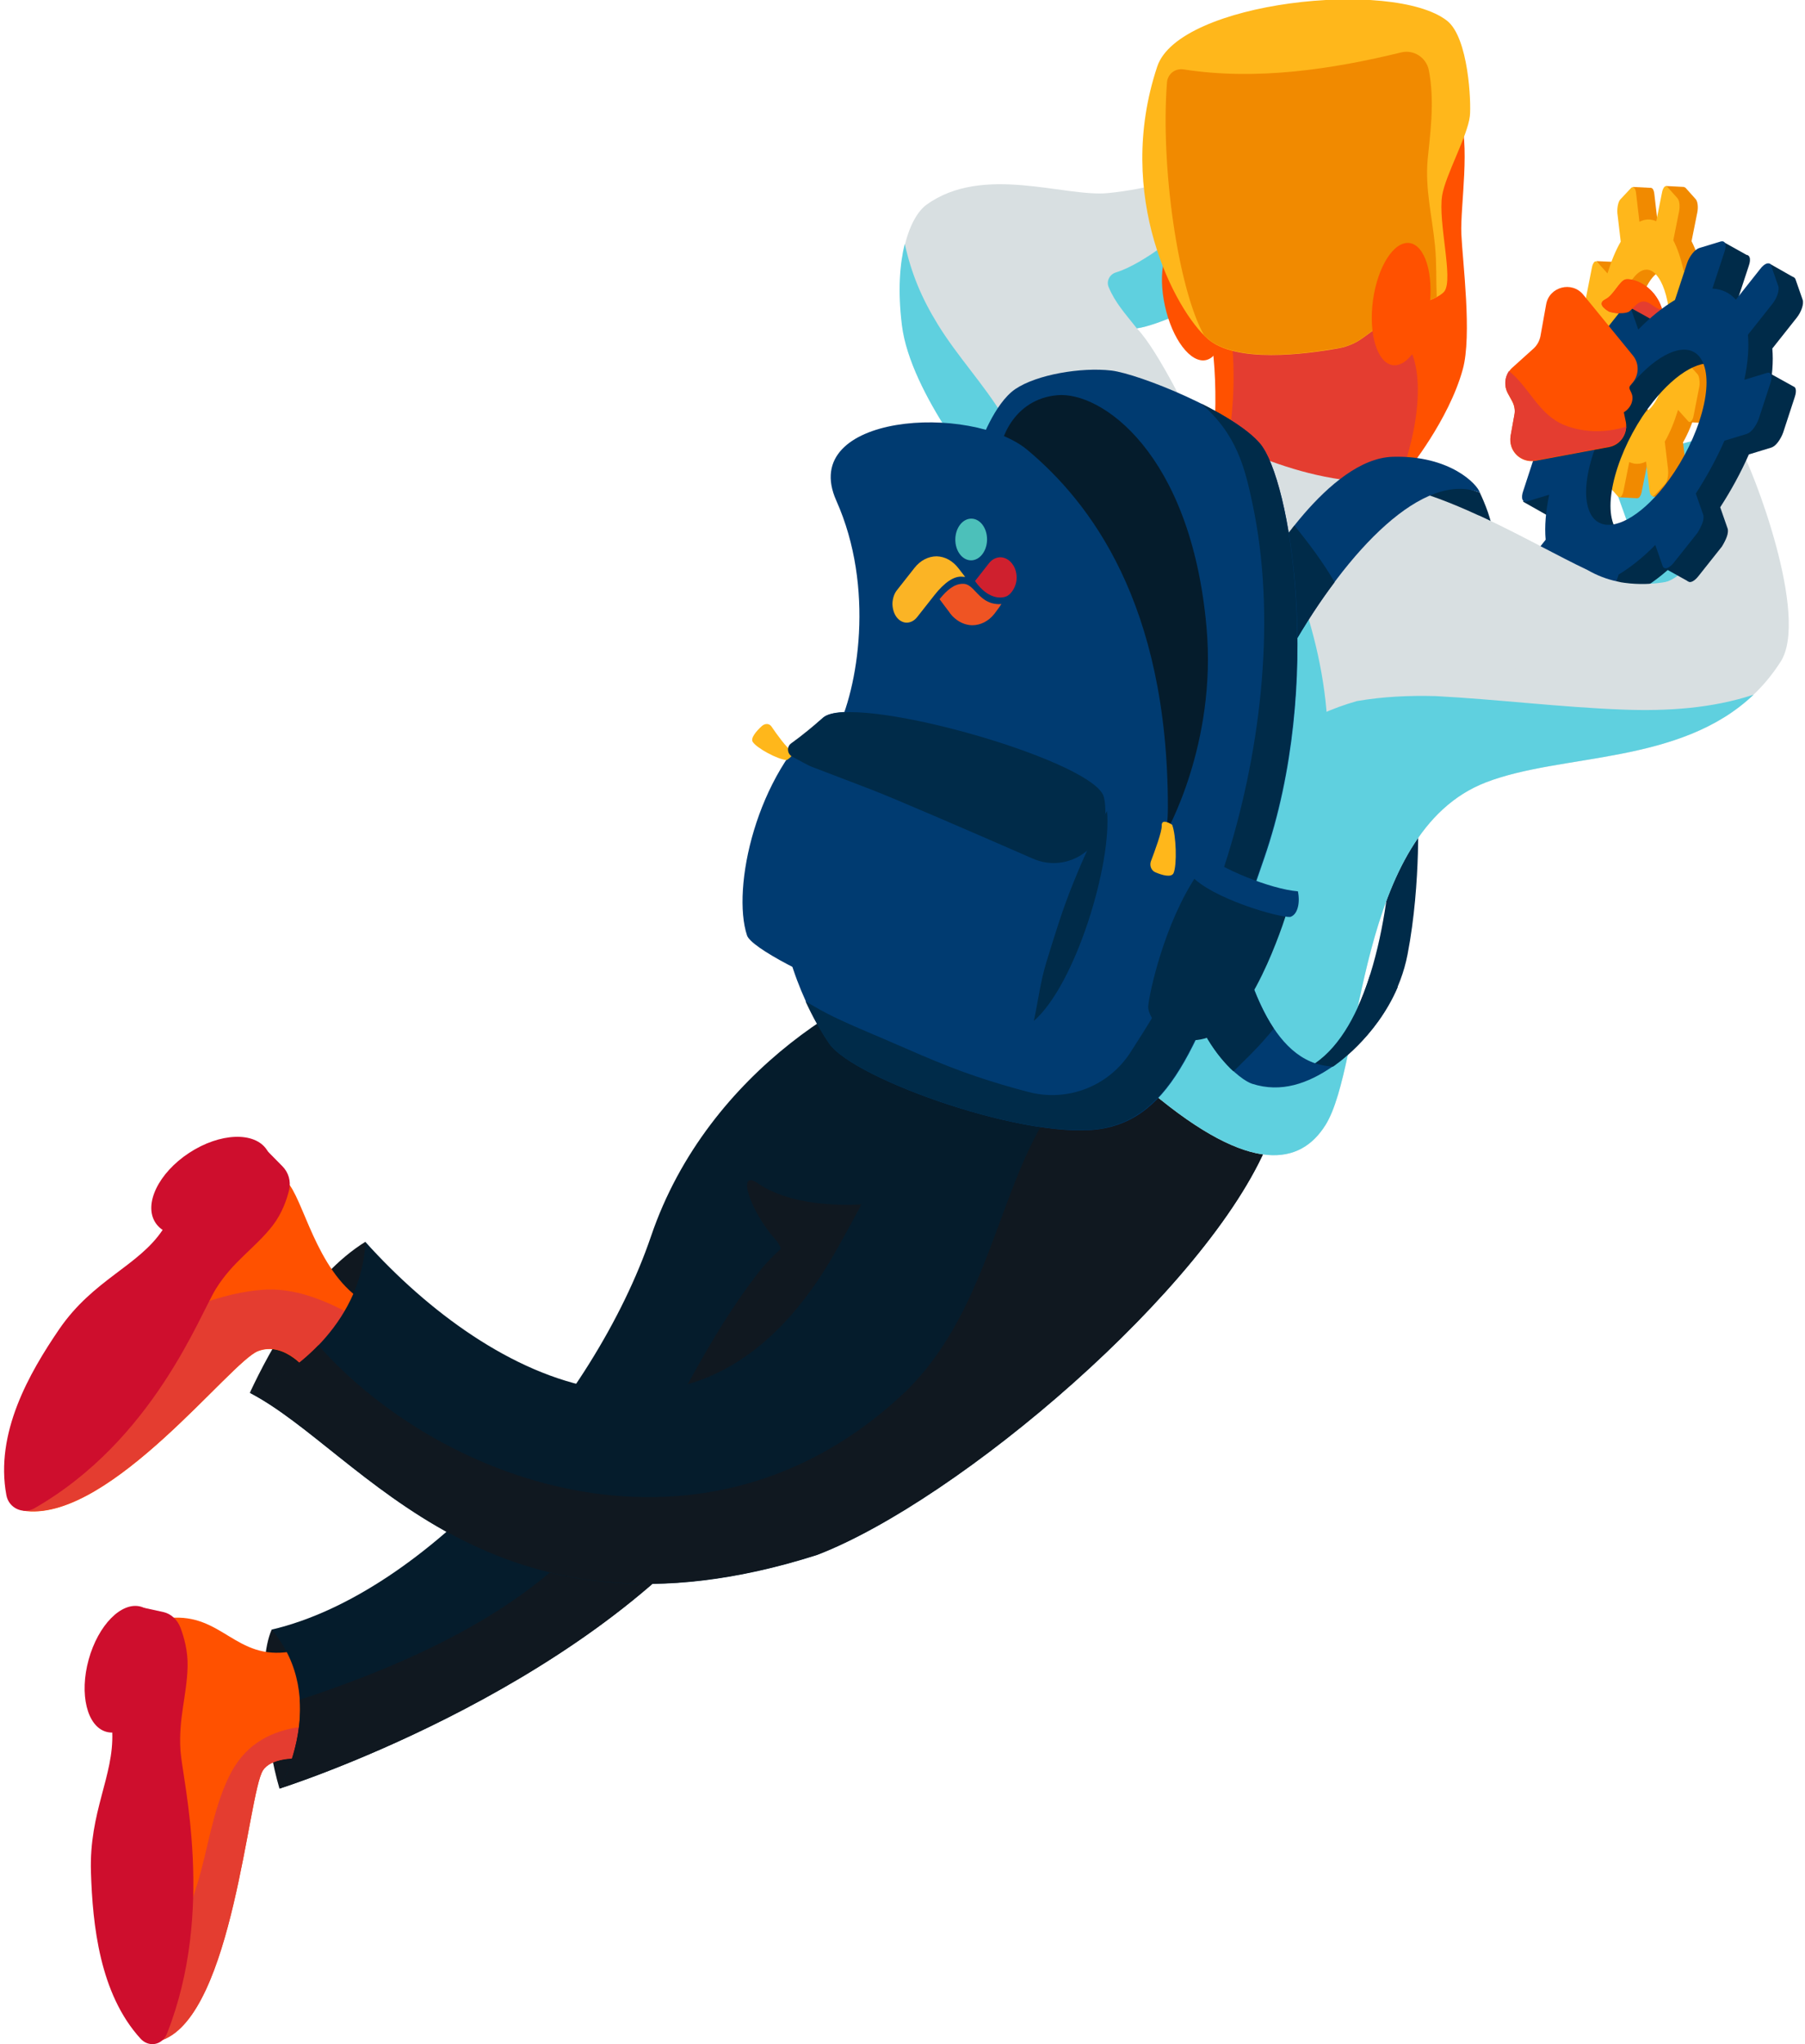 <?xml version="1.0" encoding="utf-8"?>
<!-- Generator: Adobe Illustrator 22.0.1, SVG Export Plug-In . SVG Version: 6.00 Build 0)  -->
<svg version="1.1" id="Layer_1" xmlns="http://www.w3.org/2000/svg" xmlns:xlink="http://www.w3.org/1999/xlink" x="0px" y="0px"
	 viewBox="0 0 762.1 862.8" style="enable-background:new 0 0 762.1 862.8;" xml:space="preserve">
<style type="text/css">
	.st0{fill:#002B49;}
	.st1{fill:#101820;}
	.st2{fill:#FF5100;}
	.st3{fill:#E43D30;}
	.st4{fill:#051C2C;}
	.st5{fill:#CE0E2D;}
	.st6{fill:#D8DFE1;}
	.st7{fill:#5FD0DF;}
	.st8{fill:#F18A00;}
	.st9{fill:#FFB71B;}
	.st10{fill:#003B71;}
	.st11{fill:#4CC0BA;}
	.st12{fill:#EF5423;}
	.st13{fill:#FBB425;}
	.st14{fill:#CF202E;}
</style>
<g>
	<path class="st0" d="M562.7,450.2c0,0,25.7-16.8,31.6-47.4s4.3-62.6,4.3-62.6l-11.1,18.1c0,0-2.5,70.3-32.4,90.7
		c-29.9,20.4,2.3,2.3,2.3,2.3L562.7,450.2z"/>
	<path class="st1" d="M118,754.9c-5.7-19.3-9.6-52.7-3.3-67.1c12.8,4.6,19,26.9,19,26.9l-9.4,36.5L118,754.9z"/>
	<path class="st2" d="M71.5,682.9c22.4-2.1,27.9,18,51.1,14.2c20.2-3.3,2.2,45,2.2,45s-10.4-0.3-13.8,5.1
		c-6.3,9.9-12.7,102.4-42.3,113.7c-22.8,8.6-10-116.3-10-116.3L71.5,682.9z"/>
	<path class="st3" d="M125.3,729.1c-12.5,2.1-22.4,8-28.6,20.7c-7,14.4-8.8,30.5-13.5,45.7c-4.8,15.7-12,30.6-17.3,46.2
		c-1.2,3.5-4.5,5.6-8.1,6.3c2,9.5,5.5,15,10.9,13c29.6-11.2,36-103.7,42.3-113.7c3.4-5.4,13.8-5.1,13.8-5.1s2.2-6,4.3-13.7
		C127.8,728.7,126.5,728.9,125.3,729.1z"/>
	<path class="st1" d="M105.5,587.8c8.6-18.4,25.5-49.3,48.8-63.7c5.9,25.6-5.8,47.2-5.8,47.2L105.5,587.8z"/>
	<path class="st2" d="M119.7,497.7c7.3,3.7,11.8,33.5,29.5,48.4s-18.9,33.2-18.9,33.2s-9.8-13.5-21.4-9
		c-11.6,4.5-61.9,71.1-97.7,67.5C-16,635,71.2,537.5,71.2,537.5L119.7,497.7z"/>
	<path class="st3" d="M112.5,544.3c-20,0.9-38.4,10.5-56.9,17.7c-2.1,0.8-4.1,1-5.8,0.7c-23.8,29.1-56.7,73.2-38.6,75
		c35.8,3.6,86.1-63,97.7-67.5c11.6-4.5,21.4,9,21.4,9s20.2-10.1,23.3-21.4C140.7,550.3,126.8,543.7,112.5,544.3z"/>
	<path class="st4" d="M398.8,408.3c-32.3,4.9-99.8,42.6-123.9,113.4c-24.1,70.8-94.9,150.8-160.2,166.1c24.9,29.5,3.3,67.1,3.3,67.1
		S243.8,715.3,308,635s123.1-198.7,123.1-198.7L398.8,408.3z"/>
	<path class="st1" d="M318.9,538.8c-52.1,68.9-43.4,129.6-192.3,178.6c1.3,20.3-8.6,37.5-8.6,37.5S243.8,715.3,308,635
		s66.9-128.3,66.9-128.3S341.4,509,318.9,538.8z"/>
	<path class="st4" d="M398.8,408.3c25.5-1.3,111.6,33.3,136.7,73.8c-25.3,61.8-130.9,151.3-190.5,174.2
		c-138.6,44.2-192-43.7-239.5-68.4c21.8-9.4,47.3-31.9,48.8-63.7c52.9,58.8,141.8,104.7,198.7,3.7S398.8,408.3,398.8,408.3z"/>
	
		<ellipse transform="matrix(0.837 -0.547 0.547 0.837 -259.327 130.127)" class="st5" cx="89" cy="500.9" rx="28.1" ry="16.9"/>
	<path class="st5" d="M112.6,485.5l6.6,6.7c2.6,2.6,3.7,6.3,2.9,9.9c-1,4.2-3,10-7,15.2c-7.5,9.6-16.7,15-23.9,26.6
		c-6.9,11-26.4,63.9-76.7,92.7c-4.8,2.7-10.8-0.1-11.8-5.5c-4.9-26.2,9.6-51.5,22.3-70.1c14.4-21,33.3-26.5,43.6-41.8"/>
	
		<ellipse transform="matrix(0.266 -0.964 0.964 0.266 -640.84 567.446)" class="st5" cx="52.2" cy="704.5" rx="27.4" ry="15.3"/>
	<path class="st5" d="M60.8,678.6l8.2,1.8c3.2,0.7,5.9,3.2,7.2,6.6c1.5,4,3.2,9.9,3,16.5c-0.3,12.1-3.9,21.7-3,35.4
		c0.9,12.9,14.8,67.6-5.7,119.4c-1.9,4.9-7.7,6-11.2,2.1c-17.2-18.9-20.2-47.9-20.9-70.3c-0.8-25.4,9.7-40.5,9-58.9"/>
	<path class="st1" d="M488,440.5c20.2,11.9,38.1,26.3,47.5,41.5c-25.3,61.8-130.9,151.3-190.5,174.2
		c-138.6,44.2-192-43.7-239.5-68.4c9.7-4.2,20.2-11,28.9-20c52.6,59.4,164.2,99,248,19.5C433,537.7,418.9,451.9,488,440.5z"/>
	<path class="st2" d="M508.7,206.3c4.9-12,6.1-48.7,1.9-67.4c-4.2-18.7-0.6-68.2-0.6-68.2s100.7-35.7,105.9-23.1s0.6,39.5,1.1,51.1
		s4.6,42.8,0.6,57.2c-5.9,21.5-23.3,42.8-23.3,42.8l-64.7,17.9L508.7,206.3z"/>
	<path class="st3" d="M590.5,144.2c-6.4,1.1-10.1,0.9-10.8-5.5c-0.2-2.1,0-3.9,0.5-5.5c-1.5-1.7-2.4-4-2.6-6.9
		c-1.1-15.7-9.7-30.6-15.4-45c-3.2-8.1-6.3-16.3-9.2-24.6C530.2,63.5,510,70.6,510,70.6s-1.2,16.9-1.4,34.6
		c4.4,1.1,8.2,4.5,8.8,10.4c1.4,15.6,3.8,31.5,3.4,47.2c-0.4,15.7-3.1,31-5.9,46.4l14.8,7.2l62.3-17.2
		C604.1,164.6,597.2,143.1,590.5,144.2z"/>
	<path class="st0" d="M624.8,207.9c0,0,4.9,10.1,5.2,15.8c0.3,5.7-37.8-10.1-37.8-10.1l13.4-12.3L624.8,207.9z"/>
	<path class="st6" d="M416.7,204.6c0,0-32-38-35.7-67.2c-3.6-29.2,3.4-46.1,10.2-51c23.8-17.2,58.4-3.1,76.6-4.9
		c18.9-1.9,30.9-6.8,30.9-6.8l7.5,54c0,0-16.8,8.5-26.2,9.9c9.1,9.3,23.7,40.1,23.7,40.1s34.7,22.9,73.3,24.7
		c38.6,1.8,91.3,41.2,109,42.7c17.7,1.4,5.9-17.6,5.9-17.6L679.4,199c0,0,48.1-22.4,54.6-11.5c6.5,11,30,72.9,17.8,91.8
		c-29,45.3-88,36.9-124.4,50.9c-55.1,21.2-51.7,119.1-67.8,144.7c-10.4,16.5-31.1,21.6-73.6-14.1c-28.7-24.1-99.9-39.2-99.9-39.2
		l42.4-186.4L416.7,204.6z"/>
	<path class="st7" d="M480,138.6c9.4-1.4,26.2-9.9,26.2-9.9l-4.6-33.2c0,0-17.9,15.7-30.5,19.5c-2.6,0.8-4.1,3.7-3,6.2
		C470.9,127.9,475.2,132.5,480,138.6z"/>
	<path class="st7" d="M734,187.5c-6.5-11-54.6,11.5-54.6,11.5l17,47.4C723.4,248.7,721.2,196.4,734,187.5z"/>
	<path class="st7" d="M685.3,299.5c-26.5-1-52.7-4.3-79.1-5.7c-11.2-0.3-22.3,0.2-33.3,2.1c-5.2,1.5-10.3,3.3-15.2,5.6
		c-4.4,2.7-8.5,5.7-12.5,9c-11.3,11.2-21.3,23.6-30.1,36.8c-13.6,22.4-24.4,46.8-32.7,71.6c-3.3,10.9-6.3,22-9.6,32.9
		c5,2.8,9.4,5.8,13.2,9c42.5,35.7,63.2,30.6,73.6,14.1c16.1-25.5,12.7-123.5,67.8-144.7c32.1-12.4,81.8-7.3,113-37
		C722.8,299,704,300.2,685.3,299.5z"/>
	<path class="st7" d="M472.6,259.8c-0.8-17.1-6.8-33.4-8.6-50.4c-0.1-1.4-0.2-2.7-0.2-4c-0.5-0.7-1.1-1.3-1.6-2.1
		c-3-4.3-5.9-8.6-8.8-12.9c-2.6,0.1-5.1,0-7.4-0.5c-8.1-1.5-18.1-7-22.5-14.3c-8.2-13.5-19.2-25.1-27.5-38.6
		c-6.9-11.2-11.2-21.5-14-34.1c-2.1,8.5-3,19.9-1.2,34.4c3.6,29.2,35.7,67.2,35.7,67.2l11.8,30.6l-42.4,186.4c0,0,8.5,1.8,20.9,5.2
		c3.3-11.2,6.6-22.4,10.2-33.5c8.9-27.5,20.7-54.7,36.1-79.1c8-12.7,16.4-25.1,26.2-36.4C475.5,272.4,472.9,266.3,472.6,259.8z"/>
	<g>
		<path class="st8" d="M725.2,160.7c-0.1-1.1-0.4-2-0.8-2.4l-4.3-4.8c0.7-6.2,1-12.6,0.8-18.7l4.7-5.1c0.4-0.5,0.8-1.3,1-2.5
			c0.2-1.1,0.3-2.3,0.1-3.4l-1.3-11.6c-0.3-2.3-1.2-3.3-2.1-2.4l-4.7,5.1c-1.1-5.1-2.6-9.6-4.4-13.1l2.4-12c0.5-2.3,0.2-4.9-0.7-5.8
			l-4.2-4.7c-0.4-0.4-0.9-0.4-1.3,0c-0.4,0.5-0.8,1.3-1,2.5l-2.4,12c-2.3-1.1-4.7-1-7.1,0.2L698.5,82c-0.1-1.1-0.4-2-0.8-2.4
			c-0.4-0.4-0.9-0.4-1.3,0l-4.6,4.9c-0.9,1-1.4,3.6-1.2,5.9l1.4,11.9c-2.1,3.6-4,8.2-5.6,13.4l-4.3-4.8c-0.4-0.4-0.9-0.4-1.3,0
			c-0.4,0.5-0.8,1.3-1,2.5l-2.3,11.7c-0.5,2.3-0.2,4.9,0.7,5.8l4.3,4.8c-0.7,6.2-1,12.6-0.8,18.7l-4.7,5.1c-0.4,0.5-0.8,1.3-1,2.5
			c-0.2,1.1-0.3,2.3-0.1,3.4l1.3,11.6c0.1,1.1,0.4,2,0.8,2.4c0.4,0.4,0.9,0.4,1.3,0l4.7-5.1c1.1,5.2,2.6,9.6,4.4,13.1l-2.4,12
			c-0.5,2.3-0.2,4.9,0.7,5.8l4.2,4.7c0.2,0.2,0.4,0.3,0.6,0.3c0.2,0,0.5-0.1,0.7-0.4c0.4-0.5,0.8-1.3,1-2.5l2.4-12
			c2.3,1.1,4.7,1,7.1-0.2l1.4,11.9c0.1,1.1,0.4,2,0.8,2.4c0.4,0.4,0.9,0.4,1.3,0l4.6-4.9c0.9-1,1.4-3.6,1.2-5.9l-1.4-11.9
			c2.1-3.6,4-8.2,5.6-13.4l4.3,4.8c0.8,0.9,1.9-0.2,2.3-2.5l2.3-11.7C725.3,163,725.3,161.8,725.2,160.7z M711.4,156
			c-2.3,11.7-7,19.3-11.8,19.1c-1.4-0.1-2.7-0.8-3.9-2.2c-2.7-3-4.7-8.8-5.5-16.3c-0.9-7.5-0.5-15.7,1-23.3
			c2.3-11.7,7-19.3,11.8-19.1c1.4,0.1,2.7,0.8,3.9,2.2c2.7,3,4.7,8.8,5.5,16.3C713.2,140.2,712.9,148.4,711.4,156z"/>
		<polygon class="st8" points="697.1,79.3 689.5,78.9 689.9,89.2 698.6,88 		"/>
		<polygon class="st8" points="711,78.9 703.3,78.5 704.1,85.3 713.3,90.6 		"/>
		<polygon class="st8" points="723.8,109.5 716.3,109.1 717.3,117.9 721.7,116.7 		"/>
		<polygon class="st8" points="721,178.6 713.2,178.2 714.2,171.6 720.3,172.4 		"/>
		<polygon class="st8" points="705.4,210 697.8,209.6 698.8,204.2 704.7,200.3 		"/>
		<polygon class="st8" points="691.5,210.3 683.8,209.9 685.5,199.6 		"/>
		<polygon class="st8" points="670.8,179.4 679.4,179.8 676.4,170.3 		"/>
		<polygon class="st8" points="674,110.2 682.8,110.6 680,118.2 		"/>
		<path class="st9" d="M717.5,160.3c-0.1-1.1-0.4-2-0.8-2.4l-4.3-4.8c0.7-6.2,1-12.6,0.8-18.7l4.7-5.1c0.4-0.5,0.8-1.3,1-2.5
			c0.2-1.1,0.3-2.3,0.1-3.4l-1.3-11.6c-0.3-2.3-1.2-3.3-2.1-2.4l-4.7,5.1c-1.1-5.1-2.6-9.6-4.4-13.1l2.4-12c0.5-2.3,0.2-4.9-0.7-5.8
			l-4.2-4.7c-0.4-0.4-0.9-0.4-1.3,0c-0.4,0.5-0.8,1.3-1,2.5l-2.4,12c-2.3-1.1-4.7-1-7.1,0.2l-1.4-11.9c-0.1-1.1-0.4-2-0.8-2.4
			c-0.4-0.4-0.9-0.4-1.3,0l-4.6,4.9c-0.9,1-1.4,3.6-1.2,5.9l1.4,11.9c-2.1,3.6-4,8.2-5.6,13.4l-4.3-4.8c-0.4-0.4-0.9-0.4-1.3,0
			c-0.4,0.5-0.8,1.3-1,2.5l-2.3,11.7c-0.5,2.3-0.2,4.9,0.7,5.8l4.3,4.8c-0.7,6.2-1,12.6-0.8,18.7l-4.7,5.1c-0.4,0.5-0.8,1.3-1,2.5
			c-0.2,1.1-0.3,2.3-0.1,3.4l1.3,11.6c0.1,1.1,0.4,2,0.8,2.4c0.4,0.4,0.9,0.4,1.3,0l4.7-5.1c1.1,5.2,2.6,9.6,4.4,13.1l-2.4,12
			c-0.5,2.3-0.2,4.9,0.7,5.8l4.2,4.7c0.2,0.2,0.4,0.3,0.6,0.3c0.2,0,0.5-0.1,0.7-0.4c0.4-0.5,0.8-1.3,1-2.5l2.4-12
			c2.3,1.1,4.7,1,7.1-0.2l1.4,11.9c0.1,1.1,0.4,2,0.8,2.4c0.4,0.4,0.9,0.4,1.3,0l4.6-4.9c0.9-1,1.4-3.6,1.2-5.9l-1.4-11.9
			c2.1-3.6,4-8.2,5.6-13.4l4.3,4.8c0.8,0.9,1.9-0.2,2.3-2.5l2.3-11.7C717.6,162.6,717.7,161.4,717.5,160.3z M703.8,155.6
			c-2.3,11.7-7,19.3-11.8,19.1c-1.4-0.1-2.7-0.8-3.9-2.2c-2.7-3-4.7-8.8-5.5-16.3c-0.9-7.5-0.5-15.7,1-23.3
			c2.3-11.7,7-19.3,11.8-19.1c1.4,0.1,2.7,0.8,3.9,2.2c2.7,3,4.7,8.8,5.5,16.3C705.6,139.7,705.2,148,703.8,155.6z"/>
	</g>
	<path class="st3" d="M679.5,131.6c0,0-6-3.1-1.7-5.2c3.5-1.7,5.9-7.7,8.5-8.4c2.6-0.7,12.7,2,15.7,13.3s-8.6,8.2-8.6,8.2l-4.9-8.4
		C688.5,131.1,686.1,133.4,679.5,131.6z"/>
	<g>
		<path class="st0" d="M729.1,226.5c0.5-1.4,0.6-2.7,0.3-3.5l-3.1-8.9c4.6-7.1,8.7-14.6,12.1-22.3l9.5-2.9c0.9-0.3,1.9-1.1,2.8-2.3
			c0.9-1.2,1.7-2.7,2.2-4.1l4.9-15c1-3,0.3-4.9-1.5-4.3l-9.5,2.9c1.5-7.1,2-13.5,1.5-19l10.3-13c2-2.5,3.1-5.9,2.5-7.6l-3-8.6
			c-0.3-0.8-0.9-1.1-1.8-0.9c-0.9,0.3-1.9,1.1-2.8,2.3l-10.3,13c-2.5-2.9-5.9-4.5-9.9-4.7l5.1-15.5c0.5-1.4,0.6-2.7,0.3-3.5
			c-0.3-0.8-0.9-1.1-1.8-0.9l-9.2,2.8c-1.8,0.6-4.1,3.4-5.1,6.4l-5.1,15.5c-5,3-10.3,7.2-15.5,12.5l-3.1-8.9
			c-0.3-0.8-0.9-1.1-1.8-0.9c-0.9,0.3-1.9,1.1-2.8,2.3l-10,12.6c-2,2.5-3.1,5.9-2.5,7.6l3.1,8.9c-4.6,7.1-8.7,14.6-12.1,22.3
			l-9.5,2.9c-0.9,0.3-1.9,1.1-2.8,2.3c-0.9,1.2-1.7,2.7-2.2,4.1l-4.9,15c-0.5,1.4-0.6,2.7-0.3,3.5c0.3,0.8,0.9,1.1,1.8,0.9l9.5-2.9
			c-1.5,7.1-2,13.5-1.5,19l-10.3,13c-2,2.5-3.1,5.9-2.5,7.6l3,8.6c0.1,0.4,0.3,0.6,0.6,0.8c0.3,0.2,0.7,0.2,1.2,0.1
			c0.9-0.3,1.9-1.1,2.8-2.3l10.3-13c2.5,2.9,5.9,4.5,9.9,4.7l-5.1,15.5c-0.5,1.4-0.6,2.7-0.3,3.5c0.3,0.8,0.9,1.1,1.8,0.9l9.2-2.8
			c1.8-0.6,4.1-3.4,5.1-6.4l5.1-15.5c5-3,10.3-7.2,15.5-12.5l3.1,8.9c0.6,1.7,2.7,1.1,4.7-1.4l10-12.6
			C727.8,229.4,728.6,227.9,729.1,226.5z M712.8,211.2c-10,12.6-21.1,18.7-27.5,15.1c-1.9-1-3.3-2.9-4.2-5.4c-2-5.6-1.3-14,1.9-23.7
			c3.2-9.7,8.5-19.5,15-27.7c10-12.6,21.1-18.7,27.5-15.1c1.9,1,3.3,2.9,4.2,5.4c2,5.6,1.3,14-1.9,23.7
			C724.6,193.2,719.3,203.1,712.8,211.2z"/>
		<polygon class="st0" points="738,107.9 727.6,102.1 722.2,115 735,119.6 		"/>
		<polygon class="st0" points="757.4,117.1 747,111.2 744.2,120 753.7,132.9 		"/>
		<polygon class="st0" points="757.2,163.1 747.1,157.5 743.2,168.8 750.1,170.4 		"/>
		<polygon class="st0" points="712.8,245.4 702.2,239.5 707.5,232.1 715.4,237.4 		"/>
		<polygon class="st0" points="672.9,272.9 662.5,267.1 667.1,261.3 677.5,260.7 		"/>
		<polygon class="st0" points="653.4,263.7 643,257.9 651.3,246.5 		"/>
		<polygon class="st0" points="643,211.7 654.5,218.2 656,204.5 		"/>
		<polygon class="st0" points="687.9,129.6 699.8,136.2 691.5,143.5 		"/>
		<path class="st10" d="M718.8,220.7c0.5-1.4,0.6-2.7,0.3-3.5l-3.1-8.9c4.6-7.1,8.7-14.6,12.1-22.3l9.5-2.9c0.9-0.3,1.9-1.1,2.8-2.3
			c0.9-1.2,1.7-2.7,2.2-4.1l4.9-15c1-3,0.3-4.9-1.5-4.3l-9.5,2.9c1.5-7.1,2-13.5,1.5-19l10.3-13c2-2.5,3.1-5.9,2.5-7.6l-3-8.6
			c-0.3-0.8-0.9-1.1-1.8-0.9c-0.9,0.3-1.9,1.1-2.8,2.3l-10.3,13c-2.5-2.9-5.9-4.5-9.9-4.7l5.1-15.5c0.5-1.4,0.6-2.7,0.3-3.5
			c-0.3-0.8-0.9-1.1-1.8-0.9l-9.2,2.8c-1.8,0.6-4.1,3.4-5.1,6.4l-5.1,15.5c-5,3-10.3,7.2-15.5,12.5l-3.1-8.9
			c-0.3-0.8-0.9-1.1-1.8-0.9c-0.9,0.3-1.9,1.1-2.8,2.3l-10,12.6c-2,2.5-3.1,5.9-2.5,7.6l3.1,8.9c-4.6,7.1-8.7,14.6-12.1,22.3
			l-9.5,2.9c-0.9,0.3-1.9,1.1-2.8,2.3c-0.9,1.2-1.7,2.7-2.2,4.1l-4.9,15c-0.5,1.4-0.6,2.7-0.3,3.5c0.3,0.8,0.9,1.1,1.8,0.9l9.5-2.9
			c-1.5,7.1-2,13.5-1.5,19l-10.3,13c-2,2.5-3.1,5.9-2.5,7.6l3,8.6c0.1,0.4,0.3,0.6,0.6,0.8c0.3,0.2,0.7,0.2,1.2,0.1
			c0.9-0.3,1.9-1.1,2.8-2.3l10.3-13c2.5,2.9,5.9,4.5,9.9,4.7l-5.1,15.5c-0.5,1.4-0.6,2.7-0.3,3.5c0.3,0.8,0.9,1.1,1.8,0.9l9.2-2.8
			c1.8-0.6,4.1-3.4,5.1-6.4l5.1-15.5c5-3,10.3-7.2,15.5-12.5l3.1,8.9c0.6,1.7,2.7,1.1,4.7-1.4l10-12.6
			C717.5,223.6,718.3,222.1,718.8,220.7z M702.5,205.4c-10,12.6-21.1,18.7-27.5,15.1c-1.9-1-3.3-2.9-4.2-5.4c-2-5.6-1.3-14,1.9-23.7
			c3.2-9.7,8.5-19.5,15-27.7c10-12.6,21.1-18.7,27.5-15.1c1.9,1,3.3,2.9,4.2,5.4c2,5.6,1.3,14-1.9,23.7
			C714.3,187.4,708.9,197.3,702.5,205.4z"/>
	</g>
	<path class="st0" d="M578.5,411.4c-4.8,15.3-12.2,29.8-23.3,37.4c-29.9,20.4,2.3,2.3,2.3,2.3l5.3-0.9c0,0,18.1-11.8,27.4-33.7
		C585.4,416.6,581.3,414.7,578.5,411.4z"/>
	<ellipse transform="matrix(0.977 -0.215 0.215 0.977 -15.392 111.416)" class="st2" cx="503.4" cy="126.3" rx="12" ry="26"/>
	<path class="st9" d="M575.6,142.5c-3.1,2.3-6.6,3.8-10.4,4.5c-14,2.5-43.5,6.4-55.3-4c-13.5-11.8-39.6-60-21.3-114.9
		C497.7,0.6,588.1-9,610.9,8.7c9.2,7.1,10.3,34.8,9.7,40.3c-1,8.5-10.3,24.9-11.7,33.5c-1.8,11.3,4.8,35,1,40.4
		c-1.5,2.1-7.6,4.9-11.3,5C595.9,127.9,582.5,137.4,575.6,142.5z"/>
	<path class="st8" d="M591.7,22.1c-29,7.1-61.2,12-91.9,7.2c-3.7-0.6-6.9,2-7.1,5.7c-2.7,35.2,4.6,86.5,15.6,106.4
		c0.5,0.5,1.1,1.1,1.6,1.5c8.2,7.2,25,7.5,39.1,6.2c0,0,0,0,0,0c2.4-0.2,4.6-0.5,6.8-0.8c0,0,0,0,0,0c3.5-0.5,6.7-1,9.4-1.4
		c3.8-0.7,7.3-2.2,10.4-4.5c7-5.1,20.3-14.6,23-14.6c2.3,0,5.5-1.1,8-2.5c-0.3-7.1,0-14.3-0.7-21.4c-1.2-12.6-4.3-24.2-3.1-36.8
		c0.8-8.8,3.2-24.2,0.4-37.8C602,24.2,596.9,20.9,591.7,22.1z"/>
	<ellipse transform="matrix(0.136 -0.991 0.991 0.136 383.789 697.148)" class="st2" cx="591.6" cy="128.5" rx="26" ry="12"/>
	<path class="st6" d="M704.1,245.5c-6.1,1.1-12.2,1.3-18.1,0.5c0,0,0,0,0,0c-1-0.1-2-0.3-3.2-0.6c-4.3-0.9-8.5-2.5-12.5-4.8
		c-12.3-5.8-28.7-15.1-45.9-23c-2,10.2-3.6,20.6-3.2,31c0.3,10.5,2.2,20.7,10.3,28c11.2,10.3,29.3,13.7,43.4,7.8
		c5-2.1,9.1-5.6,13.6-8.4c4.6-2.8,9.4-5.1,13.9-8.1c3.8-2.5,7.6-5.1,11.3-7.8C708.9,256.6,705.8,251.2,704.1,245.5z"/>
	<path class="st2" d="M689.4,150l-20.9-25.6c-4.8-5.9-14.4-3.4-15.7,4.1l-2.4,13.4c-0.4,1.9-1.3,3.7-2.8,5.1l-9.1,8.2
		c-3.1,2.8-3.8,7.4-1.8,11l1.7,3.1c1,1.8,1.4,3.9,1,5.9l-1.6,8.9c-0.3,1.5-0.1,3,0.3,4.3c1.3,4.1,5.5,6.9,10.2,6.1l31-5.8
		c4.5-0.8,7.6-4.9,7.3-9.5l-0.1-0.9l-0.9-4.3c0,0,3.1-1.6,3.6-5.2s-2.4-4.5-0.7-6.3l0.4-0.5C692.1,158.6,692.3,153.5,689.4,150z"/>
	<path class="st3" d="M660.7,179.5c8.1,3.2,17.5,3.2,25.9,0.6c-0.2,4.1-3.2,7.6-7.3,8.4l-31,5.8c-4.6,0.9-8.9-2-10.2-6.1
		c-0.4-1.3-0.5-2.8-0.3-4.3l1.6-8.9c0.4-2,0-4.1-1-5.9l-1.7-3.1c-1.7-3-1.5-6.6,0.4-9.4C645.8,163.5,649.6,175.1,660.7,179.5z"/>
	<path class="st2" d="M697,128.4c1.2,0.7,2.2,1.7,3.7,2.1c0.4,0.1,1,0,1-0.2c-3.4-10.5-12.9-13-15.4-12.4c-2.6,0.7-5,6.7-8.5,8.4
		c-4.3,2.2,1.7,5.2,1.7,5.2c4.5,1.2,7.1,0.6,8.2,0.1c2.2-1.6,3.8-4.8,6.9-4.3C695.6,127.5,696.3,127.9,697,128.4z"/>
	<path class="st7" d="M529.7,216.5c15,12.7,32.8,63.6,30.7,101.5s-34.9,19.1-34.9,19.1L529.7,216.5z"/>
	<path class="st10" d="M533.7,240.2c0,0,27.1-46.6,54.3-47.4c24.4-0.7,35.9,11.8,36.8,15.1c-23.8-9.3-55.7,24-79.4,65.5
		S533.7,240.2,533.7,240.2z"/>
	<path class="st0" d="M546.5,221.8c-7.8,9.9-12.8,18.4-12.8,18.4s-12,74.7,11.7,33.2c5.6-9.9,11.7-19.2,18.1-27.7
		C558.6,237.3,552.7,229.4,546.5,221.8z"/>
	<path class="st10" d="M522,395.1c4.6,13.2,13.4,54.1,40.7,55c-10.4,7.2-21.8,11.3-34.1,7.3c-4.7-1.5-21-13.8-28.3-42.4
		C492.9,386.5,522,395.1,522,395.1z"/>
	<path class="st0" d="M534.8,437.7c1.1-1.2,2.1-2.4,3-3.6c-8.8-13.2-13.1-31-15.8-38.9c0,0-29.1-8.7-21.7,20
		c4.9,19,13.7,30.8,20.5,37C525.6,447.4,530.5,442.8,534.8,437.7z"/>
	<path class="st10" d="M413.7,187.6c0,0,6-17.3,15-23.4c9-6.1,27.8-9.3,40.6-7.8c11.5,1.4,51.1,17.2,62.7,30.8
		c12.8,14.9,27.2,101.3,1.8,175s-36.9,107.9-67.4,114s-105.8-20.6-116.2-35.7c-10.4-15.1-23.6-45.1-20.5-70.9
		c3.2-25.9,84.1-125.2,84.1-125.2L413.7,187.6z"/>
	<path class="st0" d="M531.9,187.1c-4.8-5.6-14.4-11.6-24.8-16.8c15.2,13,18.6,27.6,21.7,42.2c10.1,47.4,3.9,102-10.4,148.5
		c-7.3,23.7-18.2,45.5-30.9,66.8c-3.3,5.6-6.8,11.1-10.3,16.5c-9.2,14.2-26.5,20.9-42.9,16.6c-7.4-1.9-14.8-4.1-22.2-6.6
		c-15.8-5.3-30.9-12.5-46.2-18.9c-7.5-3.2-15.1-6.5-22.1-10.6c-1.2-0.7-2.4-1.4-3.7-2.2c3.2,7,6.7,13.1,9.9,17.8
		c9.5,13.8,73.1,37.3,107.3,36.6c0,0,0.1,0,0.1,0c1,0,2-0.1,2.9-0.1c0.1,0,0.2,0,0.2,0c0.9-0.1,1.8-0.2,2.7-0.3c0.1,0,0.1,0,0.2,0
		c0.9-0.1,1.8-0.3,2.6-0.4c0.9-0.2,1.7-0.4,2.5-0.6c0.2-0.1,0.5-0.1,0.7-0.2c0.6-0.2,1.2-0.3,1.8-0.5c0.3-0.1,0.5-0.2,0.8-0.3
		c0.7-0.2,1.4-0.5,2.1-0.8c0.1,0,0.2-0.1,0.3-0.1c0.7-0.3,1.5-0.7,2.2-1c0.3-0.1,0.5-0.3,0.8-0.4c0.5-0.3,1-0.5,1.4-0.8
		c0.3-0.2,0.5-0.3,0.8-0.5c0.5-0.3,1.1-0.7,1.6-1c0.2-0.1,0.3-0.2,0.5-0.3c0,0,0,0,0,0l0,0c19.9-13.9,31.4-47.7,52-107.5
		C559.1,288.5,544.8,202.1,531.9,187.1z"/>
	<path class="st4" d="M421.9,195.5c-0.8-9.4,6.1-27.1,24.5-28.7c18.4-1.7,56.4,24.2,63,97.8c4.5,49.7-17.4,87.4-17.4,87.4
		L421.9,195.5z"/>
	<path class="st10" d="M352.9,309.2c9.4-18.4,16.6-61.2,0.2-97.9c-16.4-36.7,57-41.3,80.8-21.3c26.1,21.9,59.2,64.4,59.2,150.8
		S352.9,309.2,352.9,309.2z"/>
	<path class="st10" d="M347.6,302.8c12.5-10.5,110.3,16.8,118.1,32.5c7.8,15.7-9.6,79.5-29.8,96.1S318.7,405,315.4,394.8
		C308.9,375.1,319,326.9,347.6,302.8z"/>
	<path class="st0" d="M453.1,372.8c-4.5,11.1-7.8,21.9-11.3,33.3c-2.5,8.1-3.5,16.5-5.3,24.8c17.7-15.4,33-66.4,30.9-88.6
		C461.9,352.1,457.3,362.4,453.1,372.8z"/>
	<path class="st9" d="M494.9,348.1c1.7,4.4,2.1,17,0.6,20.4c-0.9,2-4.8,0.9-7.6-0.3c-1.8-0.7-2.6-2.8-2-4.6
		c1.7-4.5,4.7-12.6,4.6-15.1C490.3,345,494.9,348.1,494.9,348.1z"/>
	<path class="st9" d="M332.2,320.8c-3.8-0.2-12.8-5.1-14.4-7.7c-1-1.6,1.6-4.6,3.8-6.6c1.4-1.3,3.2-1.2,4.1,0.1
		c2.3,3.4,6.6,9.3,8.4,10.2C336.6,318,332.2,320.8,332.2,320.8z"/>
	<path class="st0" d="M342.9,323.7c8.2,3.1,16.4,6.3,24.6,9.4c9.9,3.8,43.9,18.5,68.6,29.3c14.8,6.5,31.2-4.8,30.6-20.9
		c-0.1-2.7-0.4-4.8-1-6.1c-7.8-15.7-105.5-43-118.1-32.5c-4.3,3.6-8.6,7.3-13.5,10.8c-2,1.4-1.8,4.4,0.3,5.6
		C337.5,320.9,340.8,322.9,342.9,323.7z"/>
	<g>
		<g>
			
				<ellipse transform="matrix(1.267293e-02 -1 1 1.267293e-02 177.053 634.814)" class="st11" cx="410" cy="227.8" rx="8.8" ry="6.7"/>
			<path class="st12" d="M421.8,255c-5-0.1-7.5-2.8-9.8-5.2c-1.7-1.8-3.2-3.4-5.3-3.4c-3.9-0.1-7.1,3-9.6,6l-0.4,0.5l3.3,4.4
				l0.4,0.5l0,0l0.7,1c0.4,0.5,0.7,0.9,1.1,1.3c0,0,0,0,0,0c0,0.1,0.1,0.1,0.1,0.1c2.3,2.3,5.1,3.6,8.1,3.7l0,0c3.6,0,7-1.7,9.5-4.9
				c1.1-1.4,2.1-2.9,2.2-3l0.7-1.1L421.8,255z"/>
			<path class="st13" d="M404.8,240c-2.5-3.3-5.8-5.1-9.3-5.2c-3.5,0-6.9,1.7-9.4,4.9l-7.4,9.4c-1.2,1.5-1.8,3.5-1.9,5.6
				c0,2.1,0.6,4.2,1.7,5.7c1.1,1.5,2.7,2.4,4.3,2.4c1.6,0,3.2-0.8,4.4-2.3l7.4-9.4c4.2-5.3,8.2-8,11.6-7.7l1.3,0.1L404.8,240z"/>
			<path class="st14" d="M427.4,238c-1.3-1.8-3.1-2.7-4.9-2.8c-1.9,0-3.7,0.9-5,2.6l-5.8,7.4l0.3,0.5c3.5,4.8,7.3,6.5,10.2,6.5
				c1.4,0,2.5-0.3,3.3-0.8c1.9-1.2,3.5-4.1,3.7-6.7C429.4,242.3,428.8,239.8,427.4,238z"/>
		</g>
	</g>
	<path class="st0" d="M543.8,383.6c0,0-13.3,44.6-30.6,53c-17.3,8.3-28.9-6.4-28.4-12c0.5-5.6,6.7-34.7,20.6-55.4
		C520.4,372.2,543.8,383.6,543.8,383.6z"/>
	<path class="st10" d="M508.7,360.6c6.2,5.8,27.8,14.7,39.3,15.6c1,4.9-0.1,9.8-3.2,10.8c-4.7,0.4-33.6-7.9-42-17.6
		C502.4,364.3,508.7,360.6,508.7,360.6z"/>
	<path class="st1" d="M326.6,549.6c0,0,8.1-18.4,1-26.2c-10.6-11.7-17.1-30.5-7.5-23.9c16.3,11.2,43.7,8.8,43.7,8.8"/>
</g>
</svg>
